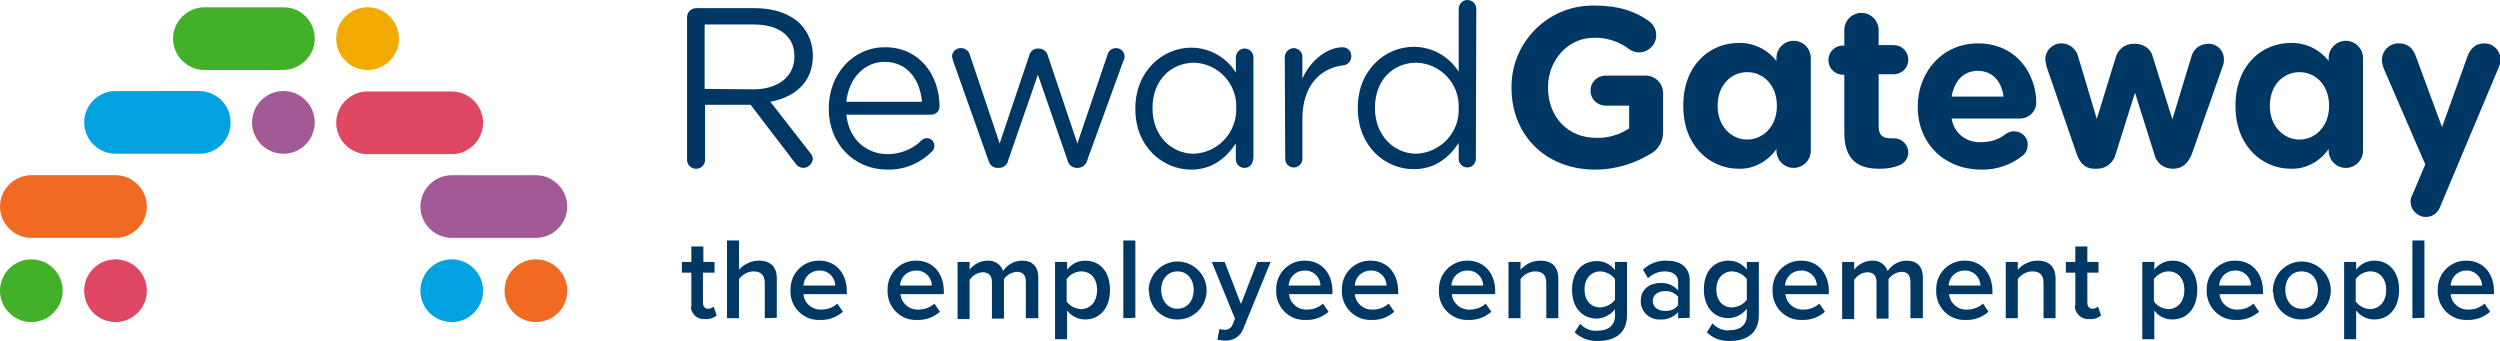 <?xml version="1.0" encoding="utf-8"?>
<!-- Generator: Adobe Illustrator 22.1.0, SVG Export Plug-In . SVG Version: 6.00 Build 0)  -->
<svg version="1.1" id="Layer_1" xmlns="http://www.w3.org/2000/svg" xmlns:xlink="http://www.w3.org/1999/xlink" x="0px" y="0px"
	 width="582.2px" height="79.4px" viewBox="0 0 582.2 79.4" style="enable-background:new 0 0 582.2 79.4;" xml:space="preserve">
<style type="text/css">
	.st0{fill:#43B02A;}
	.st1{fill:#F26A21;}
	.st2{fill:#A15A95;}
	.st3{fill:#DF4661;}
	.st4{fill:#00A3E0;}
	.st5{fill:#F2A900;}
	.st6{fill:#003865;}
</style>
<title>Asset 4</title>
<g id="Layer_2_1_">
	<g id="Layer_1-2">
		<path class="st0" d="M73.3,9c0-4-3.2-7.3-7.2-7.3c0,0-0.1,0-0.1,0H47.6c-4,0-7.3,3.3-7.3,7.3s3.3,7.3,7.3,7.3H66
			C70,16.2,73.3,13,73.3,9z"/>
		<path class="st1" d="M7.3,55.4h19.6c4,0,7.3-3.3,7.3-7.3s-3.3-7.3-7.3-7.3H7.3c-4,0-7.3,3.3-7.3,7.3S3.3,55.4,7.3,55.4z"/>
		<path class="st2" d="M105.2,55.4h19.6c4,0,7.3-3.3,7.3-7.3s-3.3-7.3-7.3-7.3h-19.6c-4,0-7.3,3.3-7.3,7.3S101.2,55.4,105.2,55.4z"
			/>
		<path class="st3" d="M105.2,21.3H85.6c-4,0-7.3,3.3-7.3,7.3s3.3,7.3,7.3,7.3h19.6c4,0,7.3-3.3,7.3-7.3S109.2,21.3,105.2,21.3z"/>
		<path class="st4" d="M53.7,28.5c0-4-3.3-7.3-7.3-7.3l0,0H26.9c-4,0-7.3,3.3-7.3,7.3s3.3,7.3,7.3,7.3h19.6
			C50.5,35.8,53.7,32.6,53.7,28.5C53.7,28.6,53.7,28.5,53.7,28.5z"/>
		<circle class="st1" cx="124.8" cy="67.7" r="7.3"/>
		<circle class="st4" cx="105.2" cy="67.7" r="7.3"/>
		<circle class="st5" cx="85.6" cy="9" r="7.3"/>
		<circle class="st0" cx="7.3" cy="67.7" r="7.3"/>
		<circle class="st2" cx="66" cy="28.5" r="7.3"/>
		<circle class="st3" cx="26.9" cy="67.7" r="7.3"/>
		<path class="st6" d="M160,4c0-1.1,0.9-2.1,2.1-2.1h13.8c4.5,0,8.2,1.4,10.5,3.7c1.9,2,2.9,4.6,2.9,7.3V13c0,6.1-4.1,9.6-9.9,10.7
			l9.2,11.8c0.4,0.4,0.7,1,0.7,1.5c-0.1,1.1-1,2-2.1,2.1c-0.8,0-1.6-0.4-2-1.1l-10.4-13.6h-10.6V37c0.1,1.1-0.7,2.2-1.9,2.3
			c-1.1,0.1-2.2-0.7-2.3-1.9c0-0.1,0-0.3,0-0.4V4z M175.5,20.8c5.6,0,9.5-2.9,9.5-7.6V13c0-4.5-3.5-7.3-9.5-7.3h-11.4v15L175.5,20.8
			z"/>
		<path class="st6" d="M206.6,39.5c-7.5,0-13.6-5.8-13.6-14.2v-0.1c0-7.9,5.6-14.2,13.1-14.2c8.1,0,12.7,6.6,12.7,13.8
			c0,1-0.8,1.9-1.9,1.9c0,0,0,0,0,0h-19.8c0.6,5.9,4.8,9.2,9.6,9.2c2.9,0,5.8-1.1,7.9-3.2c0.7-0.7,1.8-0.7,2.5,0
			c0.3,0.3,0.5,0.8,0.5,1.3c0,0.5-0.2,1-0.6,1.3C214.2,38.1,210.5,39.6,206.6,39.5z M214.7,23.7c-0.4-5-3.3-9.3-8.7-9.3
			c-4.8,0-8.4,4-8.9,9.3H214.7z"/>
		<path class="st6" d="M230.2,37.4L222,14.3c-0.1-0.4-0.2-0.7-0.3-1.1c0-1.1,0.9-2,2-2c0,0,0,0,0.1,0c1,0,1.9,0.7,2.1,1.7l6.9,20.5
			l6.9-20.5c0.2-0.9,1-1.6,2-1.6h0.2c1,0,1.9,0.7,2.1,1.6l6.9,20.5l7-20.6c0.2-0.9,1-1.6,2-1.6c1.1,0,1.9,0.8,2,1.9
			c0,0.4-0.1,0.8-0.3,1.1l-8.4,23.1c-0.2,1-1.2,1.8-2.2,1.8h-0.2c-1.1,0-2-0.8-2.2-1.8l-6.9-19.9l-6.9,19.9
			c-0.2,1.1-1.1,1.8-2.2,1.8h-0.1C231.4,39.2,230.5,38.5,230.2,37.4z"/>
		<path class="st6" d="M299.2,13.3c0-1.1,0.9-2,2-2.1c1.1,0,2,0.8,2.1,1.9c0,0,0,0.1,0,0.1v5.1c2-4.5,6-7.3,9.4-7.3c1.1,0,2,0.9,2,2
			c0,0,0,0,0,0.1c0,1.1-0.8,2-1.8,2.1c-5.3,0.6-9.6,4.6-9.6,12.5V37c0,1.1-0.9,2-2,2s-2-0.9-2-2L299.2,13.3z"/>
		<path class="st6" d="M343.7,37c0,1.1-0.9,2-2,2s-2-0.9-2-2v-3.7c-2.2,3.3-5.4,6.1-10.5,6.1c-6.5,0-13-5.2-13-14.2v-0.1
			c0-8.9,6.5-14.2,13-14.2c4.3,0,8.2,2.2,10.5,5.8V2.1c0-1.1,0.8-2,1.9-2.1c0,0,0,0,0.1,0c1.1,0,2,0.8,2.1,1.9c0,0,0,0.1,0,0.1
			L343.7,37z M320.2,25.1v0.1c0,6.4,4.5,10.6,9.6,10.6c5.6-0.2,10.1-4.9,9.9-10.5c0,0,0,0,0-0.1v-0.1c0.2-5.6-4.2-10.3-9.8-10.5
			c0,0-0.1,0-0.1,0C324.6,14.6,320.2,18.5,320.2,25.1z"/>
		<path class="st6" d="M352,20.5v-0.1c-0.1-10.5,8.4-19.1,18.9-19.1c0.2,0,0.3,0,0.5,0c5.6,0,9.3,1.3,12.6,3.6
			c1.1,0.8,1.7,2,1.7,3.3c0,2.2-1.8,4-4,4c-0.9,0-1.8-0.3-2.5-0.9c-2.3-1.7-5.2-2.6-8.1-2.5c-5.9,0-10.6,5.2-10.6,11.5v0.1
			c0,6.8,4.6,11.7,11.2,11.7c2.7,0.1,5.4-0.7,7.7-2.2v-5.3h-5.5c-1.9,0-3.5-1.5-3.5-3.5c0,0,0,0,0,0c0-2,1.6-3.5,3.5-3.5l0,0h9.3
			c2.2,0,4,1.7,4.1,3.9c0,0,0,0.1,0,0.1v9c0.1,2.1-1,4.2-2.9,5.2c-3.9,2.4-8.4,3.7-12.9,3.7C359.9,39.5,352,31.4,352,20.5z"/>
		<path class="st6" d="M421.7,35.1c0,2.2-1.8,4-4,4s-4-1.8-4-4v-0.4c-2,2.9-5.3,4.7-8.8,4.6c-6.6,0-12.9-5.2-12.9-14.6v-0.1
			c0-9.5,6.2-14.6,12.9-14.6c3.4-0.1,6.7,1.5,8.8,4.2v-0.7c0-2.2,1.8-4,4-4s4,1.8,4,4V35.1z M400,24.6v0.1c0,4.7,3.2,7.8,6.9,7.8
			s6.9-3.1,6.9-7.8v-0.1c0-4.7-3.1-7.8-6.9-7.8S400,19.9,400,24.6z"/>
		<path class="st6" d="M550.3,35.1c0,2.2-1.8,4-4,4s-4-1.8-4-4v-0.4c-2,2.9-5.3,4.7-8.8,4.6c-6.6,0-12.9-5.2-12.9-14.6v-0.1
			c0-9.5,6.2-14.6,12.9-14.6c3.4-0.1,6.7,1.5,8.8,4.2v-0.7c0-2.2,1.8-4,4-4s4,1.8,4,4V35.1z M528.6,24.6v0.1c0,4.7,3.2,7.8,6.9,7.8
			s6.9-3.1,6.9-7.8v-0.1c0-4.7-3.1-7.8-6.9-7.8S528.6,19.9,528.6,24.6z"/>
		<path class="st6" d="M429.5,30.8V17.4h-0.3c-1.9,0-3.4-1.5-3.4-3.4s1.5-3.4,3.4-3.4h0.3V7c0-2.2,1.8-4,4-4s4,1.8,4,4v3.5h3.5
			c1.9,0,3.4,1.5,3.4,3.4s-1.5,3.4-3.4,3.4h-3.5v12.1c0,1.9,0.8,2.8,2.6,2.8c0.3,0,0.8,0,1,0c1.8,0,3.3,1.5,3.3,3.3
			c0,1.3-0.8,2.5-2.1,3c-1.5,0.6-3,0.8-4.6,0.8C432.8,39.3,429.5,37.4,429.5,30.8z"/>
		<path class="st6" d="M461.4,39.5c-8.5,0-14.8-6-14.8-14.6v-0.1c0-8.1,5.8-14.7,14-14.7c9.5,0,13.6,7.8,13.6,13.6
			c0.1,2-1.4,3.7-3.5,3.9c-0.1,0-0.2,0-0.3,0h-15.9c0.5,3.4,3.5,5.7,6.9,5.5c2.1,0,4.1-0.6,5.7-1.9c0.6-0.4,1.3-0.7,2-0.6
			c1.7,0,3.1,1.3,3.1,3c0,0.1,0,0.1,0,0.2c0,0.9-0.4,1.8-1.1,2.4C468.5,38.3,465,39.6,461.4,39.5z M466.6,22.5c-0.5-3.6-2.6-6-6-6
			s-5.5,2.4-6.1,6H466.6z"/>
		<path class="st6" d="M483.6,35.8l-6.9-20c-0.2-0.6-0.3-1.3-0.4-2c0-2,1.7-3.7,3.7-3.7c0,0,0.1,0,0.1,0c1.9,0,3.5,1.4,3.9,3.2
			l4.3,14.4l4.4-14.3c0.5-1.9,2.2-3.2,4.1-3.2h0.5c2,0,3.7,1.3,4.1,3.2l4.5,14.4l4.4-14.5c0.4-1.8,2-3.1,3.9-3.1
			c2-0.1,3.7,1.5,3.7,3.5c0,0.1,0,0.1,0,0.2c0,0.6-0.1,1.1-0.3,1.6l-7.1,20.2c-0.9,2.5-2.5,3.6-4.4,3.6H506c-2.1,0-3.9-1.4-4.3-3.4
			l-4.5-14.3l-4.5,14.3c-0.5,2-2.3,3.4-4.3,3.4H488C486,39.4,484.4,38.3,483.6,35.8z"/>
		<path class="st6" d="M561.7,45.6l3.1-7.3l-9.7-22.4c-0.2-0.6-0.4-1.2-0.4-1.9c0-2.1,1.6-3.8,3.7-3.9c0.1,0,0.2,0,0.3,0
			c2,0,3.2,1.1,3.9,3l6.1,16.5l5.9-16.4c0.6-1.7,1.8-3.1,3.9-3.1c2.1,0,3.8,1.6,3.8,3.7c0,0,0,0,0,0c0,0.6-0.1,1.3-0.4,1.9
			l-13.7,32.6c-0.7,1.8-2.7,2.7-4.5,2l0,0c-1.8-0.7-2.8-2.7-2.1-4.6C561.6,45.7,561.7,45.7,561.7,45.6z"/>
		<path class="st6" d="M291.8,37.1c0,1.1-0.9,2-2,2s-2-0.9-2-2v-3.7c-2.2,3.3-5.4,6.1-10.4,6.1c-6.5,0-13-5.2-13-14.1v-0.1
			c0-8.9,6.5-14.2,13-14.2c4.2,0,8.2,2.2,10.4,5.8v-3.5c0-1.1,0.8-2,1.9-2.1c0,0,0,0,0.1,0c1.1,0,2,0.8,2.1,1.9c0,0,0,0.1,0,0.1
			V37.1z M268.4,25.2v0.1c0,6.4,4.5,10.5,9.6,10.5c5.6-0.2,10-4.9,9.9-10.5c0,0,0,0,0-0.1v-0.1c0.2-5.6-4.2-10.3-9.8-10.5
			c0,0-0.1,0-0.1,0C272.7,14.7,268.4,18.6,268.4,25.2z"/>
		<path class="st6" d="M161,71v-7.5h-2.2V61h2.2v-3.6h2.8V61h2.6v2.5h-2.7v6.9c0,0.9,0.4,1.5,1.2,1.5c0.5,0,0.9-0.2,1.3-0.5l0.7,2.1
			c-0.8,0.6-1.7,0.9-2.7,0.8c-1.6,0.2-3.1-1-3.3-2.6C161,71.5,161,71.3,161,71z"/>
		<path class="st6" d="M178.1,74.1v-8.2c0-2-1.1-2.7-2.6-2.7c-1.3,0-2.6,0.7-3.4,1.8v9.1h-2.8V56h2.8v6.8c1.2-1.3,2.9-2.1,4.6-2.1
			c2.8,0,4.2,1.5,4.2,4.1V74L178.1,74.1z"/>
		<path class="st6" d="M184.1,67.5c-0.1-3.6,2.7-6.7,6.4-6.8c0.1,0,0.2,0,0.3,0c3.9,0,6.4,3,6.4,7.1v0.7h-10.1
			c0.2,2.1,2,3.7,4.2,3.6c1.4,0,2.7-0.5,3.7-1.4l1.3,1.9c-1.5,1.3-3.4,2-5.3,1.9c-3.6,0.2-6.7-2.6-6.9-6.2
			C184.1,67.9,184.1,67.7,184.1,67.5z M190.8,63c-2,0-3.6,1.5-3.7,3.5h7.4c0-1.9-1.6-3.5-3.5-3.5C190.8,63,190.8,63,190.8,63z"/>
		<path class="st6" d="M206.7,67.5c-0.1-3.6,2.7-6.7,6.4-6.8c0.1,0,0.2,0,0.3,0c3.9,0,6.4,3,6.4,7.1v0.7h-10.1
			c0.2,2.1,2,3.7,4.2,3.6c1.4,0,2.7-0.5,3.7-1.4l1.3,1.9c-1.5,1.3-3.4,2-5.3,1.9c-3.6,0.2-6.7-2.6-6.9-6.3
			C206.7,67.9,206.7,67.7,206.7,67.5z M213.3,63c-2,0-3.6,1.5-3.7,3.5h7.4c0-1.9-1.6-3.5-3.5-3.5C213.4,63,213.4,63,213.3,63z"/>
		<path class="st6" d="M238.9,74.1v-8.5c0-1.4-0.6-2.3-2.1-2.3c-1.2,0.1-2.3,0.7-3,1.7v9.2h-2.8v-8.5c0-1.4-0.6-2.3-2.2-2.3
			c-1.2,0.1-2.3,0.7-3,1.8v9.1h-2.8V61h2.8v1.8c1-1.3,2.6-2.1,4.2-2.1c1.6-0.1,3.1,0.9,3.6,2.4c1-1.5,2.7-2.4,4.4-2.4
			c2.4,0,3.8,1.3,3.8,4v9.4L238.9,74.1z"/>
		<path class="st6" d="M248.5,72.3V79h-2.8V61h2.8v1.8c1-1.3,2.5-2.1,4.2-2.1c3.4,0,5.8,2.5,5.8,6.8s-2.4,6.9-5.8,6.9
			C251,74.4,249.5,73.6,248.5,72.3z M255.5,67.5c0-2.5-1.4-4.3-3.7-4.3c-1.3,0-2.6,0.7-3.4,1.8v5.2c0.8,1.1,2,1.7,3.4,1.8
			C254.1,71.9,255.5,70.1,255.5,67.5L255.5,67.5z"/>
		<path class="st6" d="M261.6,74.1V56h2.8v18L261.6,74.1z"/>
		<path class="st6" d="M267.5,67.5c0.1-3.7,3.2-6.7,6.9-6.6c3.7,0.1,6.7,3.2,6.6,6.9c-0.1,3.7-3.1,6.6-6.7,6.6
			c-3.6,0.1-6.6-2.7-6.7-6.4C267.5,67.9,267.5,67.7,267.5,67.5z M278,67.5c0-2.3-1.4-4.3-3.8-4.3s-3.8,2-3.8,4.3s1.4,4.4,3.8,4.4
			S278,69.9,278,67.5L278,67.5z"/>
		<path class="st6" d="M284,76.6c0.3,0.1,0.7,0.2,1.1,0.2c0.8,0.1,1.6-0.4,1.9-1.1l0.6-1.5L282.2,61h3l3.8,9.8l3.8-9.8h3.1
			l-6.3,15.4c-0.6,1.9-2.5,3.1-4.5,2.9c-0.5,0-1.1-0.1-1.6-0.2L284,76.6z"/>
		<path class="st6" d="M297.2,67.5c-0.1-3.6,2.7-6.7,6.4-6.8c0.1,0,0.2,0,0.3,0c3.9,0,6.4,3,6.4,7.1v0.7h-10.1
			c0.2,2.1,2,3.7,4.2,3.6c1.4,0,2.7-0.5,3.7-1.4l1.3,1.9c-1.5,1.3-3.4,2-5.3,1.9c-3.6,0.2-6.7-2.6-6.9-6.3
			C297.2,67.9,297.2,67.7,297.2,67.5z M303.8,63c-2,0-3.6,1.5-3.7,3.5h7.4c0-1.9-1.6-3.5-3.5-3.5C303.9,63,303.9,63,303.8,63z"/>
		<path class="st6" d="M312.5,67.5c-0.1-3.6,2.7-6.7,6.4-6.8c0.1,0,0.2,0,0.3,0c3.9,0,6.4,3,6.4,7.1v0.7h-10.1
			c0.2,2.1,2,3.7,4.2,3.6c1.4,0,2.7-0.5,3.7-1.4l1.3,1.9c-1.5,1.3-3.4,2-5.3,1.9c-3.6,0.2-6.7-2.7-6.9-6.3
			C312.5,67.9,312.5,67.7,312.5,67.5z M319.2,63c-2,0-3.6,1.5-3.7,3.5h7.4c0-1.9-1.6-3.5-3.5-3.5C319.3,63,319.2,63,319.2,63z"/>
		<path class="st6" d="M335.1,67.5c-0.1-3.6,2.7-6.7,6.4-6.8c0.1,0,0.2,0,0.3,0c3.9,0,6.4,3,6.4,7.1v0.7h-10.1
			c0.2,2.1,2,3.7,4.2,3.6c1.4,0,2.7-0.5,3.7-1.4l1.3,1.9c-1.5,1.3-3.4,2-5.3,1.9c-3.6,0.2-6.7-2.6-6.9-6.2
			C335.1,67.9,335.1,67.7,335.1,67.5z M341.7,63c-2,0-3.6,1.5-3.7,3.5h7.4c0-1.9-1.6-3.5-3.5-3.5C341.8,63,341.8,63,341.7,63z"/>
		<path class="st6" d="M360.1,74.1v-8.2c0-2-1-2.7-2.6-2.7c-1.3,0-2.6,0.7-3.4,1.8v9.1h-2.8V61h2.8v1.8c1.2-1.3,2.8-2.1,4.6-2.1
			c2.8,0,4.2,1.5,4.2,4.2v9.2H360.1z"/>
		<path class="st6" d="M366.7,77.4l1.3-2c1.1,1.2,2.6,1.8,4.2,1.6c1.9,0,3.9-0.9,3.9-3.5v-1.5c-1,1.3-2.5,2.1-4.2,2.2
			c-3.3,0-5.8-2.4-5.8-6.7s2.4-6.7,5.8-6.7c1.7,0,3.2,0.8,4.2,2.1V61h2.8v12.4c0,4.7-3.5,6-6.7,6C370.2,79.5,368.2,78.8,366.7,77.4z
			 M376.1,69.8V65c-0.8-1.1-2-1.7-3.4-1.8c-2.2,0-3.7,1.7-3.7,4.2s1.4,4.2,3.7,4.2C374,71.5,375.3,70.9,376.1,69.8L376.1,69.8z"/>
		<path class="st6" d="M390.8,74.1v-1.4c-1.1,1.2-2.6,1.8-4.2,1.7c-2.4,0.1-4.4-1.7-4.5-4.1c0-0.1,0-0.1,0-0.2c0-3,2.4-4.2,4.5-4.2
			c1.6-0.1,3.1,0.5,4.2,1.7v-2c0-1.5-1.2-2.4-3.1-2.4c-1.5,0-2.9,0.6-3.9,1.6l-1.2-2c1.5-1.4,3.5-2.2,5.5-2.1c2.9,0,5.4,1.2,5.4,4.7
			V74L390.8,74.1z M390.8,71.1v-2c-0.8-0.9-1.9-1.4-3.1-1.3c-1.6,0-2.8,0.9-2.8,2.3s1.2,2.3,2.8,2.3C388.9,72.5,390.1,72,390.8,71.1
			L390.8,71.1z"/>
		<path class="st6" d="M397.5,77.4l1.3-2.1c1.1,1.2,2.6,1.8,4.1,1.6c1.9,0,3.9-0.9,3.9-3.5v-1.5c-1,1.3-2.5,2.1-4.2,2.2
			c-3.3,0-5.8-2.4-5.8-6.7s2.4-6.7,5.8-6.7c1.7,0,3.2,0.8,4.2,2.1V61h2.8v12.4c0,4.7-3.5,6-6.7,6C400.9,79.5,398.9,78.8,397.5,77.4z
			 M406.8,69.8V65c-0.8-1.1-2-1.7-3.4-1.8c-2.2,0-3.7,1.7-3.7,4.2s1.4,4.2,3.7,4.2C404.8,71.5,406,70.9,406.8,69.8z"/>
		<path class="st6" d="M412.8,67.5c-0.1-3.6,2.7-6.7,6.4-6.8c0.1,0,0.2,0,0.3,0c3.9,0,6.4,3,6.4,7.1v0.7h-10.1
			c0.2,2.1,2,3.7,4.2,3.6c1.4,0,2.7-0.5,3.7-1.4l1.3,1.9c-1.5,1.3-3.4,2-5.3,1.9c-3.6,0.2-6.7-2.6-6.9-6.3
			C412.8,67.9,412.8,67.7,412.8,67.5z M419.4,63c-2,0-3.6,1.5-3.7,3.5h7.4c0-1.9-1.6-3.5-3.5-3.5C419.5,63,419.4,63,419.4,63z"/>
		<path class="st6" d="M444.9,74.1v-8.5c0-1.4-0.6-2.3-2.1-2.3c-1.2,0.1-2.3,0.7-3,1.7v9.2H437v-8.5c0-1.4-0.6-2.3-2.2-2.3
			c-1.2,0.1-2.3,0.7-3,1.8v9.1H429V61h2.8v1.8c1-1.3,2.6-2.1,4.2-2.1c1.6-0.1,3.1,0.9,3.6,2.4c1-1.5,2.7-2.4,4.4-2.4
			c2.4,0,3.8,1.3,3.8,4v9.4L444.9,74.1z"/>
		<path class="st6" d="M450.9,67.5c-0.1-3.6,2.7-6.7,6.4-6.8c0.1,0,0.2,0,0.3,0c3.9,0,6.4,3,6.4,7.1v0.7h-10.1
			c0.2,2.1,2,3.7,4.2,3.6c1.4,0,2.7-0.5,3.7-1.4l1.3,1.9c-1.5,1.3-3.4,2-5.3,1.9c-3.6,0.2-6.7-2.6-6.9-6.3
			C450.9,67.9,450.9,67.7,450.9,67.5z M457.5,63c-2,0-3.6,1.5-3.7,3.5h7.4c0-1.9-1.6-3.5-3.5-3.5C457.6,63,457.6,63,457.5,63z"/>
		<path class="st6" d="M475.9,74.1v-8.2c0-2-1-2.7-2.6-2.7c-1.3,0-2.6,0.7-3.4,1.8v9.1h-2.8V61h2.8v1.8c1.2-1.3,2.8-2.1,4.6-2.1
			c2.8,0,4.2,1.5,4.2,4.2v9.2H475.9z"/>
		<path class="st6" d="M483.3,71v-7.5h-2.2V61h2.2v-3.6h2.8V61h2.6v2.5h-2.6v6.9c0,0.9,0.4,1.5,1.2,1.5c0.5,0,0.9-0.2,1.3-0.5
			l0.7,2.1c-0.8,0.6-1.7,0.9-2.7,0.8c-1.6,0.2-3.1-1-3.4-2.6C483.2,71.5,483.2,71.3,483.3,71z"/>
		<path class="st6" d="M501.7,72.3V79h-2.8V61h2.8v1.8c1-1.3,2.5-2.1,4.2-2.1c3.4,0,5.8,2.5,5.8,6.8s-2.4,6.9-5.8,6.9
			C504.2,74.4,502.6,73.6,501.7,72.3z M508.7,67.5c0-2.5-1.4-4.3-3.7-4.3c-1.3,0-2.6,0.7-3.4,1.8v5.2c0.8,1.1,2,1.7,3.4,1.8
			C507.3,71.9,508.7,70.1,508.7,67.5L508.7,67.5z"/>
		<path class="st6" d="M513.9,67.5c-0.1-3.6,2.7-6.7,6.4-6.8c0.1,0,0.2,0,0.3,0c3.9,0,6.4,3,6.4,7.1v0.7h-10.1
			c0.2,2.1,2,3.7,4.2,3.6c1.4,0,2.7-0.5,3.7-1.4l1.3,1.9c-1.5,1.3-3.4,2-5.3,1.9c-3.6,0.2-6.7-2.7-6.9-6.3
			C513.9,67.9,513.9,67.7,513.9,67.5z M520.5,63c-2,0-3.6,1.5-3.7,3.5h7.4c0-1.9-1.6-3.5-3.5-3.5C520.6,63,520.6,63,520.5,63z"/>
		<path class="st6" d="M529.3,67.5c0.1-3.7,3.2-6.7,6.9-6.6c3.7,0.1,6.7,3.2,6.6,6.9c-0.1,3.7-3.1,6.6-6.7,6.6
			c-3.6,0.1-6.6-2.7-6.7-6.3C529.2,67.9,529.3,67.7,529.3,67.5z M539.8,67.5c0-2.3-1.3-4.3-3.8-4.3s-3.8,2-3.8,4.3s1.3,4.4,3.8,4.4
			S539.8,69.9,539.8,67.5z"/>
		<path class="st6" d="M548.7,72.3V79h-2.8V61h2.8v1.8c1-1.3,2.5-2.1,4.2-2.1c3.4,0,5.8,2.5,5.8,6.8s-2.4,6.9-5.8,6.9
			C551.2,74.4,549.7,73.6,548.7,72.3z M555.7,67.5c0-2.5-1.4-4.3-3.7-4.3c-1.3,0-2.6,0.7-3.4,1.8v5.2c0.8,1.1,2,1.7,3.3,1.8
			C554.3,71.9,555.7,70.1,555.7,67.5L555.7,67.5z"/>
		<path class="st6" d="M561.8,74.1V56h2.8v18L561.8,74.1z"/>
		<path class="st6" d="M567.7,67.5c-0.1-3.6,2.7-6.7,6.4-6.8c0.1,0,0.2,0,0.3,0c3.9,0,6.4,3,6.4,7.1v0.7h-10.1
			c0.2,2.1,2,3.7,4.2,3.6c1.4,0,2.7-0.5,3.7-1.4l1.3,1.9c-1.5,1.3-3.4,2-5.3,1.9c-3.6,0.2-6.7-2.6-6.9-6.3
			C567.7,67.9,567.7,67.7,567.7,67.5z M574.4,63c-2,0-3.6,1.5-3.7,3.5h7.3c0-1.9-1.6-3.5-3.5-3.5C574.4,63,574.4,63,574.4,63z"/>
	</g>
</g>
</svg>
